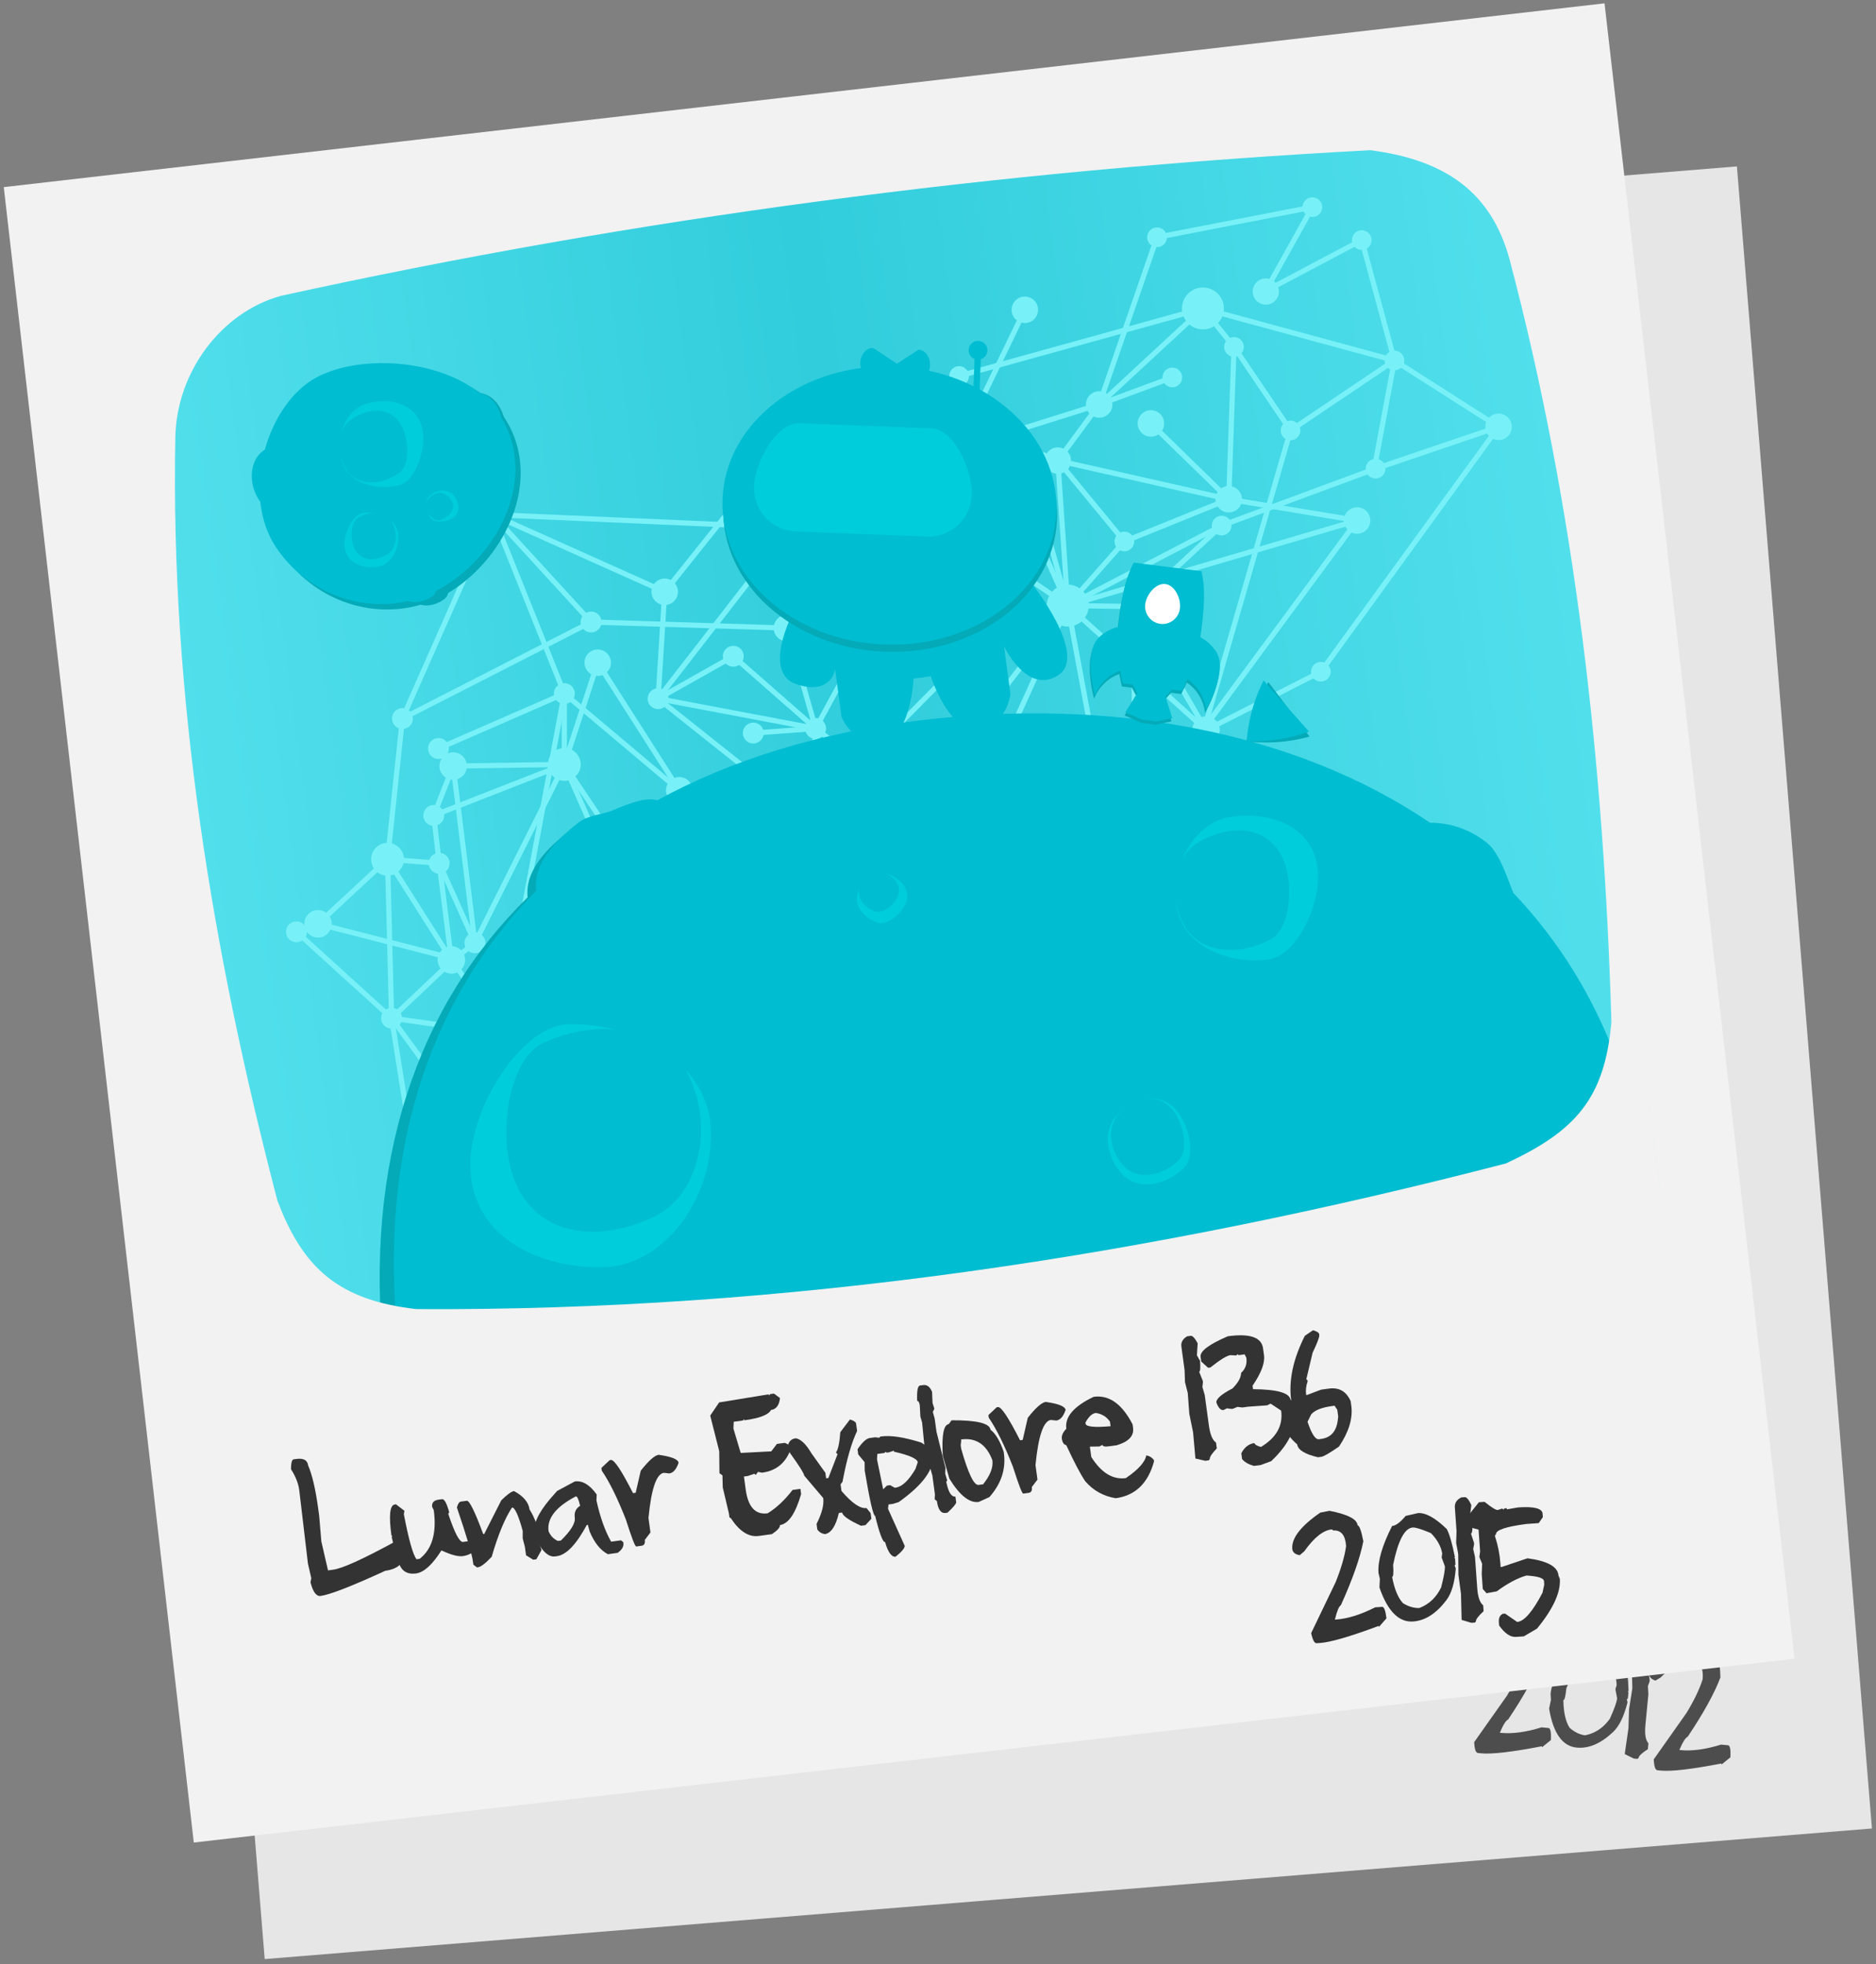 <?xml version="1.0" encoding="utf-8"?>
<!-- Generator: Adobe Illustrator 14.0.0, SVG Export Plug-In  -->
<!DOCTYPE svg PUBLIC "-//W3C//DTD SVG 1.1//EN" "http://www.w3.org/Graphics/SVG/1.1/DTD/svg11.dtd">
<svg version="1.1"
	 xmlns="http://www.w3.org/2000/svg" xmlns:xlink="http://www.w3.org/1999/xlink" xmlns:a="http://ns.adobe.com/AdobeSVGViewerExtensions/3.0/"
	 x="0px" y="0px" width="363px" height="380px" viewBox="-0.743 -0.505 363 380" enable-background="new -0.743 -0.505 363 380"
	 xml:space="preserve">
<rect x="-0.743" y="-0.505" width="363" height="380" fill="#808080" stroke="none"/>
<defs>
</defs>
<rect x="36.882" y="43.79" transform="matrix(0.997 -0.081 0.081 0.997 -15.968 16.285)" fill="#E6E6E6" width="311.928" height="322.542"/>
<path fill="#4D4D4D" d="M291.945,313.812c3.361,1.271,4.986,2.487,4.875,3.653c0.35,0.112,0.545,1.192,0.588,3.24
	c-1.148,3.067-3.258,6.89-6.328,11.468c-0.432,0.186-0.967,1.042-1.609,2.57l0.219,0.021c2.248,0.217,4.867-0.14,7.854-1.068
	l1.35,0.13c0.371,0.036,0.523,0.812,0.457,2.326l-1.738,1.416l0.021-0.219c-5.781,1.114-9.691,1.572-11.729,1.376l-0.676-0.064
	c-0.422-0.041-0.66-0.744-0.719-2.111l6.33-8.965c1.508-2.485,2.553-4.661,3.131-6.528c0.203-2.104-0.449-3.228-1.957-3.372
	l-0.199-0.24c-1.652-0.158-3.654,0.938-6.004,3.289l-0.977,0.586c-0.879-0.298-1.287-0.791-1.221-1.479
	c0.197-2.051,2.365-4.045,6.504-5.983L291.945,313.812z"/>
<path fill="#4D4D4D" d="M308.736,317.087c1.482,0.143,3.145,1.464,4.986,3.965c0.355,1.022,0.574,2.919,0.654,5.69l-0.178-0.018
	l0.158,0.216l-0.109,1.151l-0.199,0.181l0.125,0.593c-0.674,2.698-1.605,4.613-2.795,5.739c-2.365,2.23-4.711,3.233-7.039,3.01
	c-2.752-0.265-4.527-2.766-5.326-7.502l0.018-0.18l0.326-1.53l-0.068-1.168c0.221-2.288,1.586-5.127,4.104-8.518
	c0.701,0.067,1.67-0.427,2.906-1.483L308.736,317.087z M301.758,328.434c0.049,2.407,0.457,4.196,1.227,5.364
	c0.924,0.81,1.912,1.292,2.965,1.446c1.975-0.397,3.58-1.471,4.816-3.222c0.867-1.933,1.334-3.242,1.398-3.931l-0.33-1.774
	l0.234-0.759c-0.002-1.389-0.5-2.798-1.498-4.229c-1.646-1.053-2.742-1.605-3.285-1.657c-1.574-0.151-3.225,2.013-4.949,6.494
	C302.189,327.7,301.996,328.456,301.758,328.434z"/>
<path fill="#4D4D4D" d="M317.506,315.486l0.674,0.065c0.371,0.035,0.703,0.608,0.998,1.718l-0.676,2.238l0.348,1.176
	c-0.227,1.366-0.445,2.04-0.656,2.02l0.281,1.869l-0.023,0.238l-0.326,0.891l0.086,1.609l-0.572,5.953
	c-0.166,1.733,0.029,2.907,0.584,3.521l-0.109,1.131c-1.152,0.744-1.746,1.302-1.783,1.672l-0.24,0.216l-0.693-0.066l-1.76-0.87
	l0.721-4.997l0.113-3.675l0.611-3.866l0.023-0.237l-0.043-2.068l0.461-2.278l0.438-4.563
	C316.041,316.349,316.557,315.783,317.506,315.486z"/>
<path fill="#4D4D4D" d="M326.684,317.15c3.363,1.271,4.988,2.488,4.875,3.653c0.35,0.112,0.547,1.192,0.59,3.241
	c-1.148,3.066-3.26,6.889-6.328,11.467c-0.432,0.186-0.969,1.042-1.609,2.57l0.219,0.021c2.248,0.216,4.865-0.141,7.854-1.068
	l1.348,0.129c0.371,0.036,0.525,0.812,0.457,2.327l-1.736,1.415l0.02-0.219c-5.781,1.114-9.691,1.572-11.729,1.377l-0.674-0.065
	c-0.424-0.04-0.662-0.743-0.719-2.111l6.33-8.964c1.508-2.486,2.551-4.661,3.131-6.528c0.201-2.104-0.451-3.228-1.959-3.373
	l-0.197-0.239c-1.654-0.159-3.654,0.938-6.004,3.288l-0.977,0.586c-0.881-0.298-1.287-0.791-1.221-1.479
	c0.195-2.051,2.363-4.045,6.502-5.983L326.684,317.15z"/>
<rect x="17.432" y="16.79" transform="matrix(0.993 -0.114 0.114 0.993 -19.238 21.014)" fill="#F2F2F2" width="311.927" height="322.542"/>
<path fill="#333333" d="M56.086,281.842l0.533-0.073c1.369-0.187,2.124,0.232,2.265,1.26c0.784,1.811,1.437,4.619,1.956,8.426
	l0.178,1.303l0.415,4.953l1.291,5.619l1.027-0.141c1.75-0.239,5.643-1.998,11.674-5.276l1.236,1.399l0.791-0.108
	c0.331,2.423-0.886,3.824-3.651,4.202c-6.513,2.995-10.685,4.618-12.514,4.868c-0.817,0.111-1.467-0.766-1.949-2.631l0.151-0.806
	l-0.648-2.829l-1.687-14.257c-0.174-1.277-0.706-2.612-1.593-4.007C55.567,282.522,55.744,281.889,56.086,281.842z"/>
<path fill="#333333" d="M75.87,290.546l1.639,1.246l-0.11,0.659c0.934,4.875,1.746,7.782,2.438,8.721l0.632-0.087
	c2.412-1.885,3.317-5.027,2.717-9.424l-0.304-0.603c-0.111-0.817,0.312-1.291,1.274-1.423l0.632-0.086
	c0.448-0.062,0.913,0.788,1.395,2.546l-0.171,0.224l0.03,0.219c1.218,3.615,2.156,5.379,2.815,5.289l2.705-0.369l0.397,1.434
	c-1.007,0.969-2.052,1.527-3.132,1.676c-0.921,0.125-2.306-0.242-4.154-1.103c-1.755,2.761-3.384,4.245-4.885,4.45
	c-2.067,0.282-3.261-0.749-3.581-3.092c-0.172,0.023-0.563-1.325-1.177-4.046l0.197-0.026l-0.228-0.19
	c-0.527-3.858-0.31-5.854,0.651-5.984L75.87,290.546z"/>
<path fill="#333333" d="M98.725,287.987c1.809,0.975,2.809,2.158,2.999,3.555c1.061,1.666,1.748,3.658,2.065,5.975l-0.084,0.857
	l0.337,1l-1.001,1.807l-0.611,0.084l-1.385-0.857l-0.224-1.639l-0.423-1.614l0.002-1.468c-0.828-3.013-1.518-4.521-2.067-4.526
	c-1.411,2.151-2.72,5.328-3.931,9.53c-1.207,1.278-2.086,1.955-2.639,2.031l-0.218,0.029l-0.695-0.528l-0.083-0.612
	c-0.2-1.462-1.232-4.942-3.099-10.443c0.178-0.668,0.407-1.047,0.69-1.14l1.225-0.167c0.5-0.068,1.559,2.081,3.174,6.447
	l0.197-0.027l3.297-6.507C97.386,288.653,98.211,288.058,98.725,287.987z"/>
<path fill="#333333" d="M110.486,286.119c1.475-0.201,2.883,0.64,4.227,2.521l-0.041,1.173c0.713,3.242,1.658,5.896,2.84,7.963
	l1.916-0.262l0.429,0.344l0.024,0.177c0.092,0.672-0.278,1.306-1.109,1.902l-1.896,0.259c-1.433-0.756-2.604-2.212-3.515-4.369
	L113,294.508l-0.197,0.027c-2.033,3.778-3.958,5.792-5.775,6.04l-0.375,0.051c-1.356,0.186-2.71-1.185-4.062-4.113
	c-0.264-1.935,0.776-4.277,3.124-7.026l1.341-1.529L110.486,286.119z M105.402,295.747c0.376,0.888,0.978,1.517,1.808,1.886
	l0.572-0.078c1.942-1.888,2.84-3.372,2.692-4.452c-0.137-1,0.208-1.759,1.037-2.275c-0.292-1.247-0.568-1.853-0.832-1.816
	C106.823,291.025,105.064,293.272,105.402,295.747z"/>
<path fill="#333333" d="M117.23,281.998l0.256-0.035c0.636-0.06,2.055,2.08,4.258,6.421l0.513-0.07l0.986-4.278
	c1.531-1.94,2.686-2.964,3.463-3.07c2.476,0.346,3.759,0.861,3.853,1.547c-0.43,1.266-1.027,1.951-1.79,2.056l-1.062-0.117
	c-1.436,0.196-2.427,3.108-2.972,8.736l0.383,2.805l-1.092,1.436c0.094,0.686-0.115,1.063-0.629,1.134l-1.027,0.141
	c-0.224,0.03-0.89-1.696-1.995-5.18c-1.609-4.114-3.168-7.281-4.68-9.503l-0.07-0.514L117.23,281.998z"/>
<path fill="#333333" d="M148.013,269.261l0.035,0.258l0.222-0.293l0.751-0.102l1.164,0.866c-0.157,1.404-0.743,2.175-1.757,2.312
	c-0.451,0.921-2.171,1.584-5.16,1.993l-0.032-0.237l-0.225,0.272l-1.778,0.242l-0.061,1.316l1.409,4.717l5.914-0.305l1.091-1.438
	l1.521-0.207c0.721,0.265,1.114,0.64,1.181,1.127c-0.943,2.717-2.798,4.266-5.562,4.644l-0.806-0.152l-0.423,0.582l-0.292-0.222
	l-1.229,0.43l-0.77,0.104l0.345,2.527c0.463,3.385,1.878,4.915,4.248,4.591c1.719-1.065,3.323-2.573,4.815-4.521l1.521-0.208
	l0.138,1.008c-1.095,3.771-2.459,5.769-4.092,5.991c0.049,0.45-0.476,1.038-1.569,1.764l-2.548,0.349
	c-1.909,0.261-3.701-0.877-5.377-3.411l-0.288-0.201l-0.105-0.771l-1.187-5.009l-0.057-2.326l-0.581-0.423l-0.043-4.141
	l-0.035-0.256l-1.707-6.749l1.726-2.549L148.013,269.261z"/>
<path fill="#333333" d="M163.713,274.139c0.683,0.188,1.078,0.43,1.186,0.724l0.205,1.5c-1.076,2.239-2.017,5.515-2.823,9.824
	l-0.375,0.493l0.175,1.283c2.026,2.366,3.64,3.466,4.838,3.303l0.798,0.979l0.148,1.086l-1.139,1.242l-0.869,0.119
	c-2.347-1.075-3.563-1.929-3.649-2.561l-0.632,0.087c-0.603,2.563-1.516,3.928-2.74,4.096c-0.62-0.116-1.098-0.42-1.433-0.91
	l-0.146-1.067c1.036-2.045,1.466-3.714,1.289-5.005l-3.671-4.328c-0.065-0.473-0.999-1.955-2.801-4.445l-0.393-1.254
	c0.171-0.909,0.686-1.422,1.541-1.539c0.987,0.16,1.997,1.122,3.03,2.887l2.711,3.793l0.146,1.067l0.435-0.06l1.782-4.629
	l-0.247-0.188l-0.026-0.197c0.375-0.493,0.642-1.777,0.801-3.852L163.713,274.139z"/>
<path fill="#333333" d="M167.566,277.716l1.008-0.137l0.837,0.086l0.17-0.224l0.197-0.027c1.857-0.254,4.446,0.144,7.769,1.192
	c1.104,0.721,1.812,1.383,2.123,1.983l0.054,0.396c0.369,2.699-1.819,5.742-6.561,9.125l-1.178,0.362l-0.81,0.11l-0.087,0.838
	l3.232,7.163c-0.005,0.457-0.594,1.154-1.767,2.093c-0.776,0.106-1.455-0.834-2.035-2.82c-0.434,0.06-1.075-1.63-1.92-5.07
	c-0.356,0.049-1.029-2.87-2.021-8.758l-0.023-1.646l-1.229-1.482l-0.138-1.007C166.102,278.533,166.896,277.808,167.566,277.716z
	 M169.014,280.799l-0.057,1.054l1.193,5.793l0.727-0.723l0.611-0.084l0.895,0.502l0.197-0.027c1.225-0.167,2.496-1.367,3.814-3.6
	l0.444-1.309c-0.094-0.685-1.629-1.367-4.606-2.047l-0.026-0.197l-0.979,0.335l-0.395,0.054l-0.226-0.17l-0.19,0.227
	L169.014,280.799z"/>
<path fill="#333333" d="M177.289,267.556l0.572-0.078c0.777-0.106,1.359,0.33,1.749,1.31l0.09,2.142l0.355,1.118l-0.298,0.624
	l0.361,1.318l0.34,2.488l1.736,6.967l-0.041,1.172l0.381,1.316l-0.17,0.224l0.024,0.179c0.395,1.904,0.973,2.805,1.736,2.701
	l0.157,1.145c-0.073,0.346-0.635,1.006-1.682,1.98l-0.375,0.052c-0.896,0.122-1.456-0.646-1.683-2.305l-0.428-0.325l0.047-0.992
	l-0.497-3.634l-1.455-5.053l-0.054-0.395l-0.476-4.805l-0.334-1.121l-0.108-2.118c-0.088-0.646-0.259-0.952-0.507-0.918
	C176.642,268.616,176.827,267.618,177.289,267.556z"/>
<path fill="#333333" d="M183.383,274.288c4.852-0.032,7.362,0.576,7.533,1.828c0.972,0.726,1.824,2.151,2.558,4.278l0.029,0.218
	c0.425,3.107-0.509,5.951-2.799,8.53l-2.063,0.946c-1.791,0.245-3.688-1.26-5.687-4.515l-1.273-4.454
	c-0.228-3.926,0.159-5.957,1.159-6.094L183.383,274.288z M185.249,278.218l-0.1,0.899l0.089,0.651
	c1.354,4.806,2.479,7.146,3.375,7.023l0.869-0.118c1.387-1.731,1.985-3.282,1.798-4.652c-1.157-3.073-3.179-4.414-6.062-4.021
	L185.249,278.218z"/>
<path fill="#333333" d="M192.117,271.767l0.256-0.035c0.636-0.06,2.055,2.08,4.258,6.421l0.514-0.07l0.985-4.279
	c1.531-1.939,2.686-2.963,3.464-3.069c2.475,0.346,3.759,0.861,3.853,1.547c-0.431,1.266-1.027,1.951-1.791,2.055l-1.062-0.116
	c-1.436,0.196-2.427,3.108-2.971,8.735l0.383,2.805l-1.092,1.437c0.094,0.686-0.116,1.063-0.63,1.134l-1.027,0.141
	c-0.224,0.03-0.89-1.696-1.995-5.18c-1.608-4.114-3.168-7.281-4.68-9.503l-0.07-0.514L192.117,271.767z"/>
<path fill="#333333" d="M210.879,269.746c2.976-0.406,5.485,1.37,7.528,5.33l0.092,0.671c0.213,1.555-0.842,2.678-3.16,3.37
	l-1.561,0.213c-0.751,0.103-1.147,0.009-1.187-0.28l-0.621,0.307l-1.827,0.027l0.272,1.995c1.937,3.076,4.167,4.44,6.695,4.095
	c2.417-1.657,3.732-3.125,3.947-4.401c0.632,0.115,1.124,0.423,1.474,0.926l0.03,0.217c-1.15,4.248-3.62,6.631-7.413,7.149
	c-2.375-0.387-4.342-1.479-5.9-3.277c-0.943-1.401-2.167-3.729-3.671-6.983c-0.471-0.098-0.755-0.515-0.855-1.253
	c-0.083-0.604,0.205-1.248,0.863-1.929C205.272,273.631,207.037,271.572,210.879,269.746z M209.287,274.733l0.029,0.217
	c0.081,0.592,1.692,0.754,4.835,0.486l-0.121-0.889c-0.638-0.933-1.545-1.493-2.725-1.681
	C210.568,272.968,209.895,273.591,209.287,274.733z"/>
<path fill="#333333" d="M228.967,258.04l0.671-0.092c0.369-0.05,0.823,0.43,1.364,1.442l-0.144,2.335l0.607,1.063
	c0.095,1.382,0.037,2.087-0.173,2.116l0.701,1.755l0.033,0.237l-0.112,0.94l0.452,1.548l0.81,5.926
	c0.235,1.725,0.694,2.823,1.376,3.293l0.153,1.126c-0.95,0.989-1.401,1.668-1.351,2.036l-0.186,0.266l-0.69,0.095l-1.912-0.442
	l-0.445-5.03l-0.733-3.602l-0.292-3.903l-0.032-0.237l-0.516-2.003l-0.076-2.323l-0.62-4.543
	C227.739,259.214,228.109,258.547,228.967,258.04z"/>
<path fill="#333333" d="M236.836,258.031c4.253-0.581,6.524,0.194,6.816,2.328l0.186,1.362c0.2,1.462-0.537,3.421-2.214,5.876
	l0.092,0.672c4.646,0.036,7.059,0.713,7.238,2.028l1.036,0.806c0.536,3.924-1.052,7.621-4.763,11.093l-1.972,0.732l-1.383,0.188
	c-1.02-0.289-1.776-0.729-2.272-1.318l-0.153-1.126c0.604-1.169,1.446-1.827,2.525-1.975c0.109,0.307,0.533,0.557,1.271,0.751
	c2.999-1.806,4.303-4.149,3.909-7.032l-2.037-1.353l-0.658,0.331l-3.687,0.263l-1.126,0.153l-0.941-0.113l-0.896,0.364l-0.217,0.03
	l-0.941-0.113l-0.659,0.332c-0.514,0.07-0.969-0.411-1.364-1.443c-0.096-0.697,0.939-1.611,3.107-2.738
	c1.098-1.088,1.657-2.097,1.679-3.026c0.836-0.745,1.174-1.716,1.01-2.915l-0.331-0.658l-1.146,0.156l-0.248-0.188l-0.207,0.25
	l-1.155-0.064c-0.711,0.098-1.998,0.892-3.86,2.379l-0.455,0.062l-1.331-1.207l-0.124-0.908
	C231.417,260.931,233.174,259.605,236.836,258.031z"/>
<path fill="#333333" d="M253.32,256.864c0.682,0.189,1.077,0.424,1.182,0.704l0.03,0.218c0.052,0.382-0.376,1.521-1.284,3.415
	l-1.227,5.157l0.227,0.189l0.03,0.219c-0.31,0.873-0.404,1.752-0.284,2.634l0.218-0.03l2.68-1.01l1.48-0.202
	c2.001-0.273,3.413,0.541,4.236,2.439l0.119,0.869c0.331,2.423-0.463,5.061-2.38,7.911c-1.814,1.253-2.952,1.913-3.412,1.976
	l-0.652,0.089c-2.535-0.594-3.876-1.422-4.021-2.489c-1.312-1.148-2.022-2.132-2.134-2.948l0.971-5.564
	c-0.521-3.806,0.359-7.97,2.639-12.494L253.32,256.864z M252.259,274.576c0.79,2.346,1.526,3.473,2.212,3.379l0.416-0.057
	c1.842-0.252,2.912-1.41,3.205-3.476l0.102-0.88l-0.175-1.283l-0.531-0.793l-0.435,0.06c-2.094,0.286-3.46,0.835-4.101,1.647
	L252.259,274.576z"/>
<path fill="#333333" d="M256.522,291.801c3.527,0.694,5.332,1.626,5.415,2.793c0.362,0.054,0.735,1.086,1.119,3.099
	c-0.625,3.215-2.07,7.334-4.339,12.359c-0.395,0.254-0.78,1.188-1.159,2.801l0.219-0.016c2.253-0.16,4.776-0.946,7.566-2.357
	l1.353-0.096c0.371-0.027,0.65,0.713,0.837,2.218l-1.479,1.685l-0.016-0.219c-5.517,2.059-9.295,3.158-11.337,3.304l-0.676,0.048
	c-0.424,0.03-0.776-0.624-1.06-1.962l4.753-9.892c1.074-2.701,1.743-5.02,2.005-6.957c-0.15-2.108-0.98-3.108-2.492-3.001
	l-0.234-0.203c-1.657,0.117-3.448,1.53-5.374,4.239l-0.867,0.74c-0.917-0.147-1.4-0.565-1.449-1.256
	c-0.146-2.054,1.66-4.382,5.42-6.98L256.522,291.801z"/>
<path fill="#333333" d="M273.626,292.243c1.484-0.105,3.343,0.922,5.574,3.082c0.521,0.949,1.051,2.783,1.591,5.503l-0.18,0.013
	l0.193,0.187l0.082,1.153l-0.165,0.211l0.221,0.564c-0.216,2.773-0.817,4.814-1.804,6.123c-1.961,2.592-4.108,3.971-6.441,4.137
	c-2.758,0.195-4.924-1.976-6.499-6.514l-0.013-0.18l0.068-1.563l-0.261-1.141c-0.162-2.293,0.715-5.319,2.633-9.081
	c0.702-0.05,1.576-0.697,2.62-1.944L273.626,292.243z M268.627,304.591c0.448,2.367,1.148,4.062,2.1,5.086
	c1.046,0.646,2.1,0.957,3.164,0.935c1.881-0.719,3.286-2.045,4.215-3.977c0.534-2.05,0.776-3.42,0.728-4.109l-0.621-1.694
	l0.105-0.786c-0.232-1.369-0.957-2.678-2.179-3.924c-1.8-0.763-2.972-1.126-3.515-1.088c-1.578,0.112-2.846,2.521-3.803,7.226
	C268.931,303.797,268.865,304.574,268.627,304.591z"/>
<path fill="#333333" d="M282.008,289.21l0.676-0.048c0.371-0.026,0.794,0.483,1.268,1.528l-0.294,2.319l0.537,1.102
	c0.005,1.384-0.099,2.086-0.31,2.101l0.587,1.797l0.017,0.238l-0.174,0.932l0.352,1.574l0.425,5.965
	c0.123,1.737,0.509,2.862,1.158,3.375l0.08,1.133c-1.013,0.926-1.505,1.574-1.479,1.945l-0.203,0.253l-0.695,0.05l-1.879-0.565
	l-0.119-5.048l-0.498-3.643l-0.039-3.914l-0.017-0.238l-0.384-2.032l0.074-2.323l-0.325-4.573
	C280.706,290.302,281.12,289.659,282.008,289.21z"/>
<path fill="#333333" d="M286.51,290.068c1.342,1.078,2.193,1.604,2.551,1.578l0.879-0.282l0.234,0.203l0.203-0.234l0.438-0.031
	l0.016,0.219l2.192-0.376c3.075-0.218,4.649,0.19,4.724,1.224l0.046,0.656l-0.797,1.155l-2.427,0.173
	c-3.947,0.521-5.891,1.178-5.834,1.973l-0.204,0.235l0.016,0.218c0.558,1.668,0.902,3.414,1.032,5.244l0.046,0.656l0.219-0.016
	l4.979-1.673c3.873,0.511,5.871,1.621,5.992,3.332l0.266,0.64c0.185,2.599-1.286,5.808-4.413,9.627l-2.551,1.502l-1.531,0.108
	c-1.061,0.075-2.145-0.66-3.255-2.208l-0.047-0.656c-0.056-0.795,0.198-1.333,0.765-1.612l0.438-0.031l2.333,1.612
	c1.353-0.096,2.99-1.985,4.913-5.665l0.329-1.562l-0.048-0.677c-0.042-0.583-1.173-0.942-3.394-1.076
	c-1.712,0.48-3.632,1.503-5.758,3.066l-1.974,0.359l-0.718-0.827l-0.204-2.864l0.077-2.004l-0.531-1.301l0.141-1.11l-0.298-4.195
	c-1.45-0.337-2.217-0.722-2.301-1.155l-0.077-1.095l2.44-3.051L286.51,290.068z"/>
<linearGradient id="SVGID_1_" gradientUnits="userSpaceOnUse" x1="-179.674" y1="-856.46" x2="91.741" y2="-856.46" gradientTransform="matrix(0.991 -0.133 0.133 0.991 328.907 985.17)">
	<stop  offset="0" style="stop-color:#52DFEC"/>
	<stop  offset="0.485" style="stop-color:#31CDDC"/>
	<stop  offset="1" style="stop-color:#52DFEC"/>
</linearGradient>
<polygon fill="url(#SVGID_1_)" points="23.312,55.158 292.338,19.198 320.38,228.987 51.354,264.947 "/>
<circle fill="#77F1F7" stroke="#77F1F7" cx="218.723" cy="185.826" r="3.556"/>
<circle fill="#77F1F7" stroke="#77F1F7" cx="167.282" cy="181.206" r="3.557"/>
<circle fill="#77F1F7" stroke="#77F1F7" cx="132.056" cy="182.749" r="3.556"/>
<circle fill="#77F1F7" stroke="#77F1F7" cx="97.952" cy="189.498" r="2.676"/>
<circle fill="#77F1F7" stroke="#77F1F7" cx="102.237" cy="207.497" r="2.676"/>
<circle fill="#77F1F7" stroke="#77F1F7" cx="74.243" cy="165.744" r="2.676"/>
<circle fill="#77F1F7" stroke="#77F1F7" cx="86.603" cy="185.223" r="2.163"/>
<path fill="#77F1F7" stroke="#77F1F7" d="M58.764,178.982c-0.414-1.121,0.158-2.365,1.278-2.779c1.12-0.414,2.365,0.159,2.776,1.278
	c0.417,1.121-0.157,2.365-1.277,2.778C60.422,180.675,59.177,180.103,58.764,178.982z"/>
<circle fill="#77F1F7" stroke="#77F1F7" cx="124.438" cy="236.664" r="2.163"/>
<circle fill="#77F1F7" stroke="#77F1F7" cx="82.994" cy="246.52" r="2.163"/>
<circle fill="#77F1F7" stroke="#77F1F7" cx="86.944" cy="147.707" r="2.162"/>
<circle fill="#77F1F7" stroke="#77F1F7" cx="111.346" cy="189.512" r="1.521"/>
<circle fill="#77F1F7" stroke="#77F1F7" cx="96.842" cy="199.558" r="1.522"/>
<circle fill="#77F1F7" stroke="#77F1F7" cx="75.03" cy="196.486" r="1.522"/>
<circle fill="#77F1F7" stroke="#77F1F7" cx="91.159" cy="181.916" r="1.521"/>
<circle fill="#77F1F7" stroke="#77F1F7" cx="102.678" cy="184.034" r="1.522"/>
<circle fill="#77F1F7" stroke="#77F1F7" cx="121.508" cy="177.073" r="1.522"/>
<circle fill="#77F1F7" stroke="#77F1F7" cx="83.184" cy="157.265" r="1.522"/>
<circle fill="#77F1F7" stroke="#77F1F7" cx="84.239" cy="166.524" r="1.521"/>
<path fill="#77F1F7" stroke="#77F1F7" d="M55.192,180.302c-0.29-0.788,0.109-1.663,0.9-1.955c0.786-0.291,1.662,0.112,1.954,0.899
	c0.293,0.789-0.112,1.664-0.898,1.955C56.357,181.493,55.483,181.09,55.192,180.302z"/>
<circle fill="#77F1F7" stroke="#77F1F7" cx="84.101" cy="144.312" r="1.523"/>
<path fill="#77F1F7" stroke="#77F1F7" d="M75.7,139.038c-0.291-0.79,0.11-1.665,0.9-1.957c0.788-0.291,1.664,0.111,1.953,0.9
	c0.293,0.789-0.11,1.665-0.896,1.955C76.866,140.228,75.993,139.824,75.7,139.038z"/>
<circle fill="#77F1F7" stroke="#77F1F7" cx="113.628" cy="119.841" r="1.522"/>
<circle fill="#77F1F7" stroke="#77F1F7" cx="108.454" cy="133.686" r="1.522"/>
<circle fill="#77F1F7" stroke="#77F1F7" cx="126.597" cy="134.67" r="1.522"/>
<circle fill="#77F1F7" stroke="#77F1F7" cx="141.146" cy="126.469" r="1.523"/>
<circle fill="#77F1F7" stroke="#77F1F7" cx="145.015" cy="141.325" r="1.521"/>
<circle fill="#77F1F7" stroke="#77F1F7" cx="173.16" cy="120.624" r="1.522"/>
<circle fill="#77F1F7" stroke="#77F1F7" cx="175.828" cy="124.641" r="1.521"/>
<path fill="#77F1F7" stroke="#77F1F7" d="M157.436,117.72c-0.288-0.788,0.113-1.663,0.9-1.955c0.791-0.291,1.663,0.112,1.957,0.899
	c0.291,0.789-0.111,1.664-0.901,1.956C158.604,118.911,157.729,118.508,157.436,117.72z"/>
<circle fill="#77F1F7" stroke="#77F1F7" cx="172.483" cy="110.017" r="1.522"/>
<path fill="#77F1F7" stroke="#77F1F7" d="M175.393,112.188c-0.293-0.788,0.11-1.663,0.898-1.955
	c0.788-0.292,1.663,0.112,1.955,0.899c0.292,0.789-0.112,1.665-0.897,1.955C176.558,113.378,175.683,112.975,175.393,112.188z"/>
<circle fill="#77F1F7" stroke="#77F1F7" cx="175.716" cy="102.595" r="1.522"/>
<circle fill="#77F1F7" stroke="#77F1F7" cx="198.664" cy="91.139" r="1.522"/>
<circle fill="#77F1F7" stroke="#77F1F7" cx="196.692" cy="96.15" r="1.522"/>
<circle fill="#77F1F7" stroke="#77F1F7" cx="192.448" cy="101.254" r="1.522"/>
<circle fill="#77F1F7" stroke="#77F1F7" cx="180.846" cy="93.371" r="1.522"/>
<circle fill="#77F1F7" stroke="#77F1F7" cx="163.591" cy="128.499" r="1.522"/>
<path fill="#77F1F7" stroke="#77F1F7" d="M155.647,140.966c-0.291-0.789,0.11-1.664,0.899-1.955
	c0.786-0.292,1.663,0.111,1.954,0.899c0.292,0.789-0.112,1.664-0.897,1.955C156.812,142.157,155.939,141.754,155.647,140.966z"/>
<path fill="#77F1F7" stroke="#77F1F7" d="M182.482,145.852c-0.289-0.788,0.114-1.664,0.902-1.955
	c0.788-0.292,1.663,0.112,1.955,0.899c0.29,0.79-0.111,1.664-0.902,1.956C183.652,147.043,182.775,146.64,182.482,145.852z"/>
<circle fill="#77F1F7" stroke="#77F1F7" cx="159.699" cy="174.7" r="1.523"/>
<circle fill="#77F1F7" stroke="#77F1F7" cx="172.601" cy="169.931" r="1.521"/>
<circle fill="#77F1F7" stroke="#77F1F7" cx="156.138" cy="153.968" r="1.522"/>
<circle fill="#77F1F7" stroke="#77F1F7" cx="149.197" cy="152.64" r="1.522"/>
<circle fill="#77F1F7" stroke="#77F1F7" cx="165.803" cy="147.151" r="1.522"/>
<path fill="#77F1F7" stroke="#77F1F7" d="M163.738,170.145c-0.29-0.789,0.112-1.664,0.902-1.956c0.785-0.29,1.663,0.112,1.954,0.9
	c0.291,0.788-0.112,1.665-0.9,1.956C164.906,171.335,164.031,170.932,163.738,170.145z"/>
<circle fill="#77F1F7" stroke="#77F1F7" cx="182.208" cy="158.797" r="1.521"/>
<circle fill="#77F1F7" stroke="#77F1F7" cx="173.109" cy="185.387" r="1.522"/>
<circle fill="#77F1F7" stroke="#77F1F7" cx="188.165" cy="186.198" r="1.522"/>
<circle fill="#77F1F7" stroke="#77F1F7" cx="182.656" cy="130.144" r="1.522"/>
<circle fill="#77F1F7" stroke="#77F1F7" cx="108.451" cy="147.396" r="2.675"/>
<circle fill="#77F1F7" stroke="#77F1F7" cx="143.51" cy="168.32" r="2.675"/>
<circle fill="#77F1F7" stroke="#77F1F7" cx="183.094" cy="166.735" r="2.676"/>
<circle fill="#77F1F7" stroke="#77F1F7" cx="127.879" cy="113.993" r="2.066"/>
<circle fill="#77F1F7" stroke="#77F1F7" cx="94.582" cy="99.067" r="2.066"/>
<circle fill="#77F1F7" stroke="#77F1F7" cx="151.516" cy="121.013" r="2.067"/>
<circle fill="#77F1F7" stroke="#77F1F7" cx="130.69" cy="152.394" r="2.067"/>
<circle fill="#77F1F7" stroke="#77F1F7" cx="114.916" cy="127.711" r="2.067"/>
<circle fill="#77F1F7" stroke="#77F1F7" cx="186.078" cy="103.136" r="2.066"/>
<circle fill="#77F1F7" stroke="#77F1F7" cx="203.936" cy="88.611" r="2.066"/>
<circle fill="#77F1F7" stroke="#77F1F7" cx="211.945" cy="77.754" r="2.067"/>
<circle fill="#77F1F7" stroke="#77F1F7" cx="221.955" cy="81.421" r="2.066"/>
<circle fill="#77F1F7" stroke="#77F1F7" cx="192.184" cy="83.955" r="2.066"/>
<path fill="#77F1F7" stroke="#77F1F7" d="M153.579,80.099c-0.397-1.07,0.152-2.259,1.221-2.655c1.07-0.395,2.26,0.151,2.656,1.223
	c0.394,1.07-0.151,2.259-1.223,2.654C155.163,81.716,153.975,81.169,153.579,80.099z"/>
<circle fill="#77F1F7" stroke="#77F1F7" cx="197.557" cy="59.436" r="2.066"/>
<circle fill="#77F1F7" stroke="#77F1F7" cx="237.014" cy="96.086" r="2.066"/>
<circle fill="#77F1F7" stroke="#77F1F7" cx="289.22" cy="82.083" r="2.066"/>
<circle fill="#77F1F7" stroke="#77F1F7" cx="235.641" cy="101.182" r="1.404"/>
<path fill="#77F1F7" stroke="#77F1F7" d="M247.649,83.262c-0.267-0.727,0.104-1.535,0.829-1.803c0.73-0.269,1.536,0.103,1.806,0.83
	c0.269,0.728-0.103,1.535-0.83,1.804C248.727,84.361,247.919,83.99,247.649,83.262z"/>
<circle fill="#77F1F7" stroke="#77F1F7" cx="265.432" cy="90.169" r="1.404"/>
<circle fill="#77F1F7" stroke="#77F1F7" cx="269.079" cy="69.238" r="1.403"/>
<circle fill="#77F1F7" stroke="#77F1F7" cx="218.749" cy="116.842" r="1.404"/>
<circle fill="#77F1F7" stroke="#77F1F7" cx="254.839" cy="129.461" r="1.404"/>
<circle fill="#77F1F7" stroke="#77F1F7" cx="232.617" cy="140.756" r="2.161"/>
<circle fill="#77F1F7" stroke="#77F1F7" cx="216.82" cy="104.256" r="1.404"/>
<circle fill="#77F1F7" stroke="#77F1F7" cx="226.1" cy="72.521" r="1.403"/>
<circle fill="#77F1F7" stroke="#77F1F7" cx="238.033" cy="66.613" r="1.404"/>
<circle fill="#77F1F7" stroke="#77F1F7" cx="262.748" cy="45.949" r="1.404"/>
<circle fill="#77F1F7" stroke="#77F1F7" cx="253.196" cy="39.575" r="1.404"/>
<circle fill="#77F1F7" stroke="#77F1F7" cx="223.14" cy="45.403" r="1.405"/>
<circle fill="#77F1F7" stroke="#77F1F7" cx="244.19" cy="55.9" r="2.045"/>
<circle fill="#77F1F7" stroke="#77F1F7" cx="187.671" cy="79.895" r="1.403"/>
<circle fill="#77F1F7" stroke="#77F1F7" cx="177.523" cy="74.032" r="1.405"/>
<circle fill="#77F1F7" stroke="#77F1F7" cx="164.236" cy="86.139" r="1.404"/>
<circle fill="#77F1F7" stroke="#77F1F7" cx="169.296" cy="87.262" r="1.404"/>
<circle fill="#77F1F7" stroke="#77F1F7" cx="184.843" cy="72.241" r="1.404"/>
<circle fill="#77F1F7" stroke="#77F1F7" cx="261.853" cy="100.203" r="2.067"/>
<circle fill="#77F1F7" stroke="#77F1F7" cx="94.562" cy="223.251" r="3.556"/>
<circle fill="#77F1F7" stroke="#77F1F7" cx="205.863" cy="116.664" r="3.557"/>
<circle fill="#77F1F7" stroke="#77F1F7" cx="232.022" cy="59.174" r="3.556"/>
<line fill="#77F1F7" stroke="#77F1F7" x1="188.164" y1="186.197" x2="218.722" y2="185.826"/>
<line fill="#77F1F7" stroke="#77F1F7" x1="173.107" y1="185.388" x2="188.164" y2="186.197"/>
<line fill="#77F1F7" stroke="#77F1F7" x1="167.282" y1="181.205" x2="173.107" y2="185.388"/>
<line fill="#77F1F7" stroke="#77F1F7" x1="159.698" y1="174.7" x2="167.282" y2="181.205"/>
<line fill="#77F1F7" stroke="#77F1F7" x1="130.689" y1="152.394" x2="159.698" y2="174.7"/>
<line fill="#77F1F7" stroke="#77F1F7" x1="132.057" y1="182.749" x2="167.282" y2="181.205"/>
<line fill="#77F1F7" stroke="#77F1F7" x1="102.679" y1="184.034" x2="132.057" y2="182.749"/>
<line fill="#77F1F7" stroke="#77F1F7" x1="111.347" y1="189.512" x2="132.938" y2="182.424"/>
<line fill="#77F1F7" stroke="#77F1F7" x1="102.237" y1="207.498" x2="111.347" y2="189.512"/>
<line fill="#77F1F7" stroke="#77F1F7" x1="124.438" y1="236.665" x2="102.237" y2="207.498"/>
<line fill="#77F1F7" stroke="#77F1F7" x1="94.562" y1="223.252" x2="102.237" y2="207.498"/>
<line fill="#77F1F7" stroke="#77F1F7" x1="82.994" y1="246.52" x2="94.562" y2="223.252"/>
<line fill="#77F1F7" stroke="#77F1F7" x1="96.843" y1="199.559" x2="95.389" y2="222.946"/>
<line fill="#77F1F7" stroke="#77F1F7" x1="97.951" y1="189.498" x2="96.843" y2="199.559"/>
<line fill="#77F1F7" stroke="#77F1F7" x1="86.602" y1="185.223" x2="96.843" y2="199.559"/>
<line fill="#77F1F7" stroke="#77F1F7" x1="97.951" y1="189.498" x2="102.679" y2="184.034"/>
<line fill="#77F1F7" stroke="#77F1F7" x1="130.689" y1="152.394" x2="102.679" y2="184.034"/>
<line fill="#77F1F7" stroke="#77F1F7" x1="121.51" y1="177.073" x2="143.511" y2="168.319"/>
<line fill="#77F1F7" stroke="#77F1F7" x1="156.138" y1="153.968" x2="121.51" y2="177.073"/>
<line fill="#77F1F7" stroke="#77F1F7" x1="87.177" y1="185.01" x2="91.158" y2="181.917"/>
<line fill="#77F1F7" stroke="#77F1F7" x1="75.031" y1="196.486" x2="87.177" y2="185.01"/>
<line fill="#77F1F7" stroke="#77F1F7" x1="56.62" y1="179.774" x2="75.031" y2="196.486"/>
<line fill="#77F1F7" stroke="#77F1F7" x1="60.79" y1="178.233" x2="56.62" y2="179.774"/>
<line fill="#77F1F7" stroke="#77F1F7" x1="87.177" y1="185.01" x2="60.79" y2="178.233"/>
<line fill="#77F1F7" stroke="#77F1F7" x1="74.245" y1="165.744" x2="86.602" y2="185.223"/>
<line fill="#77F1F7" stroke="#77F1F7" x1="84.239" y1="166.523" x2="86.602" y2="185.223"/>
<line fill="#77F1F7" stroke="#77F1F7" x1="83.185" y1="157.264" x2="84.239" y2="166.523"/>
<line fill="#77F1F7" stroke="#77F1F7" x1="108.449" y1="147.396" x2="83.185" y2="157.264"/>
<line fill="#77F1F7" stroke="#77F1F7" x1="86.943" y1="147.706" x2="108.449" y2="147.396"/>
<line fill="#77F1F7" stroke="#77F1F7" x1="84.1" y1="144.312" x2="86.943" y2="147.706"/>
<line fill="#77F1F7" stroke="#77F1F7" x1="83.185" y1="157.264" x2="86.943" y2="147.706"/>
<line fill="#77F1F7" stroke="#77F1F7" x1="77.129" y1="138.508" x2="74.245" y2="165.744"/>
<line fill="#77F1F7" stroke="#77F1F7" x1="94.582" y1="99.066" x2="77.129" y2="138.508"/>
<line fill="#77F1F7" stroke="#77F1F7" x1="113.629" y1="119.841" x2="77.129" y2="138.508"/>
<line fill="#77F1F7" stroke="#77F1F7" x1="127.879" y1="113.993" x2="94.582" y2="99.066"/>
<line fill="#77F1F7" stroke="#77F1F7" x1="126.598" y1="134.67" x2="127.879" y2="113.993"/>
<line fill="#77F1F7" stroke="#77F1F7" x1="151.516" y1="121.014" x2="113.629" y2="119.841"/>
<line fill="#77F1F7" stroke="#77F1F7" x1="97.951" y1="189.498" x2="108.456" y2="133.686"/>
<line fill="#77F1F7" stroke="#77F1F7" x1="114.916" y1="127.711" x2="108.449" y2="147.396"/>
<line fill="#77F1F7" stroke="#77F1F7" x1="130.689" y1="152.394" x2="108.456" y2="133.686"/>
<line fill="#77F1F7" stroke="#77F1F7" x1="149.197" y1="152.64" x2="126.598" y2="134.67"/>
<line fill="#77F1F7" stroke="#77F1F7" x1="130.689" y1="152.394" x2="149.197" y2="152.64"/>
<line fill="#77F1F7" stroke="#77F1F7" x1="141.145" y1="126.47" x2="126.598" y2="134.67"/>
<line fill="#77F1F7" stroke="#77F1F7" x1="130.689" y1="152.394" x2="114.916" y2="127.711"/>
<line fill="#77F1F7" stroke="#77F1F7" x1="205.864" y1="116.664" x2="218.722" y2="185.826"/>
<line fill="#77F1F7" stroke="#77F1F7" x1="183.093" y1="166.735" x2="205.864" y2="116.664"/>
<line fill="#77F1F7" stroke="#77F1F7" x1="182.655" y1="130.145" x2="205.864" y2="116.664"/>
<line fill="#77F1F7" stroke="#77F1F7" x1="165.802" y1="147.151" x2="182.655" y2="130.145"/>
<line fill="#77F1F7" stroke="#77F1F7" x1="165.168" y1="169.616" x2="165.802" y2="147.151"/>
<line fill="#77F1F7" stroke="#77F1F7" x1="157.074" y1="140.438" x2="156.138" y2="153.968"/>
<line fill="#77F1F7" stroke="#77F1F7" x1="145.015" y1="141.326" x2="157.074" y2="140.438"/>
<line fill="#77F1F7" stroke="#77F1F7" x1="151.516" y1="121.014" x2="157.074" y2="140.438"/>
<line fill="#77F1F7" stroke="#77F1F7" x1="163.591" y1="128.499" x2="157.074" y2="140.438"/>
<line fill="#77F1F7" stroke="#77F1F7" x1="158.865" y1="117.192" x2="163.591" y2="128.499"/>
<line fill="#77F1F7" stroke="#77F1F7" x1="155.518" y1="79.383" x2="158.865" y2="117.192"/>
<line fill="#77F1F7" stroke="#77F1F7" x1="172.601" y1="169.93" x2="173.107" y2="185.388"/>
<line fill="#77F1F7" stroke="#77F1F7" x1="183.913" y1="145.323" x2="171.898" y2="170.19"/>
<line fill="#77F1F7" stroke="#77F1F7" x1="165.802" y1="147.151" x2="182.208" y2="158.797"/>
<line fill="#77F1F7" stroke="#77F1F7" x1="172.483" y1="110.018" x2="163.591" y2="128.499"/>
<line fill="#77F1F7" stroke="#77F1F7" x1="176.819" y1="111.66" x2="172.483" y2="110.018"/>
<line fill="#77F1F7" stroke="#77F1F7" x1="173.158" y1="120.624" x2="176.819" y2="111.66"/>
<line fill="#77F1F7" stroke="#77F1F7" x1="165.802" y1="147.151" x2="173.158" y2="120.624"/>
<line fill="#77F1F7" stroke="#77F1F7" x1="182.655" y1="130.145" x2="175.828" y2="124.641"/>
<line fill="#77F1F7" stroke="#77F1F7" x1="192.447" y1="101.254" x2="182.655" y2="130.145"/>
<line fill="#77F1F7" stroke="#77F1F7" x1="176.819" y1="111.66" x2="186.078" y2="103.137"/>
<line fill="#77F1F7" stroke="#77F1F7" x1="182.655" y1="130.145" x2="186.078" y2="103.137"/>
<line fill="#77F1F7" stroke="#77F1F7" x1="175.717" y1="102.594" x2="185.897" y2="102.648"/>
<line fill="#77F1F7" stroke="#77F1F7" x1="176.819" y1="111.66" x2="175.717" y2="102.594"/>
<line fill="#77F1F7" stroke="#77F1F7" x1="169.297" y1="87.262" x2="175.717" y2="102.594"/>
<line fill="#77F1F7" stroke="#77F1F7" x1="164.236" y1="86.139" x2="169.297" y2="87.262"/>
<line fill="#77F1F7" stroke="#77F1F7" x1="163.591" y1="128.499" x2="164.236" y2="86.139"/>
<line fill="#77F1F7" stroke="#77F1F7" x1="184.843" y1="72.242" x2="169.297" y2="87.262"/>
<line fill="#77F1F7" stroke="#77F1F7" x1="187.672" y1="79.895" x2="177.521" y2="74.033"/>
<line fill="#77F1F7" stroke="#77F1F7" x1="197.557" y1="59.437" x2="187.672" y2="79.895"/>
<line fill="#77F1F7" stroke="#77F1F7" x1="180.848" y1="93.371" x2="187.672" y2="79.895"/>
<line fill="#77F1F7" stroke="#77F1F7" x1="186.078" y1="103.137" x2="180.848" y2="93.371"/>
<line fill="#77F1F7" stroke="#77F1F7" x1="192.184" y1="83.954" x2="180.848" y2="93.371"/>
<line fill="#77F1F7" stroke="#77F1F7" x1="192.447" y1="101.254" x2="192.184" y2="83.954"/>
<line fill="#77F1F7" stroke="#77F1F7" x1="205.864" y1="116.664" x2="196.691" y2="96.15"/>
<line fill="#77F1F7" stroke="#77F1F7" x1="218.749" y1="116.842" x2="205.864" y2="116.664"/>
<line fill="#77F1F7" stroke="#77F1F7" x1="232.617" y1="140.755" x2="218.749" y2="116.842"/>
<line fill="#77F1F7" stroke="#77F1F7" x1="261.852" y1="100.203" x2="232.333" y2="140.267"/>
<line fill="#77F1F7" stroke="#77F1F7" x1="254.839" y1="129.461" x2="232.617" y2="140.755"/>
<line fill="#77F1F7" stroke="#77F1F7" x1="237.013" y1="96.086" x2="216.819" y2="104.256"/>
<line fill="#77F1F7" stroke="#77F1F7" x1="221.955" y1="81.421" x2="237.013" y2="96.086"/>
<line fill="#77F1F7" stroke="#77F1F7" x1="203.936" y1="88.611" x2="237.013" y2="96.086"/>
<line fill="#77F1F7" stroke="#77F1F7" x1="205.864" y1="116.664" x2="203.936" y2="88.611"/>
<line fill="#77F1F7" stroke="#77F1F7" x1="205.864" y1="116.664" x2="216.819" y2="104.256"/>
<line fill="#77F1F7" stroke="#77F1F7" x1="203.936" y1="88.611" x2="216.819" y2="104.256"/>
<line fill="#77F1F7" stroke="#77F1F7" x1="198.665" y1="91.14" x2="203.936" y2="88.611"/>
<line fill="#77F1F7" stroke="#77F1F7" x1="196.691" y1="96.15" x2="198.665" y2="91.14"/>
<line fill="#77F1F7" stroke="#77F1F7" x1="192.447" y1="101.254" x2="196.691" y2="96.15"/>
<line fill="#77F1F7" stroke="#77F1F7" x1="261.852" y1="100.203" x2="205.864" y2="116.664"/>
<line fill="#77F1F7" stroke="#77F1F7" x1="235.642" y1="101.183" x2="218.749" y2="116.842"/>
<line fill="#77F1F7" stroke="#77F1F7" x1="265.432" y1="90.169" x2="235.642" y2="101.183"/>
<line fill="#77F1F7" stroke="#77F1F7" x1="289.222" y1="82.083" x2="265.432" y2="90.169"/>
<line fill="#77F1F7" stroke="#77F1F7" x1="269.078" y1="69.238" x2="289.222" y2="82.083"/>
<line fill="#77F1F7" stroke="#77F1F7" x1="265.26" y1="89.707" x2="269.078" y2="69.238"/>
<line fill="#77F1F7" stroke="#77F1F7" x1="248.967" y1="82.776" x2="269.078" y2="69.238"/>
<line fill="#77F1F7" stroke="#77F1F7" x1="232.021" y1="59.174" x2="269.078" y2="69.238"/>
<line fill="#77F1F7" stroke="#77F1F7" x1="262.748" y1="45.949" x2="269.078" y2="69.238"/>
<line fill="#77F1F7" stroke="#77F1F7" x1="243.385" y1="56.199" x2="262.748" y2="45.949"/>
<line fill="#77F1F7" stroke="#77F1F7" x1="237.013" y1="96.086" x2="238.035" y2="66.612"/>
<line fill="#77F1F7" stroke="#77F1F7" x1="211.946" y1="77.754" x2="226.1" y2="72.521"/>
<line fill="#77F1F7" stroke="#77F1F7" x1="203.936" y1="88.611" x2="211.946" y2="77.754"/>
<line fill="#77F1F7" stroke="#77F1F7" x1="192.184" y1="83.954" x2="211.946" y2="77.754"/>
<line fill="#77F1F7" stroke="#77F1F7" x1="232.021" y1="59.174" x2="211.946" y2="77.754"/>
<line fill="#77F1F7" stroke="#77F1F7" x1="223.141" y1="45.402" x2="211.946" y2="77.754"/>
<line fill="#77F1F7" stroke="#77F1F7" x1="253.196" y1="39.575" x2="223.141" y2="45.402"/>
<line fill="#77F1F7" stroke="#77F1F7" x1="244.15" y1="55.792" x2="253.196" y2="39.575"/>
<line fill="#77F1F7" stroke="#77F1F7" x1="127.879" y1="113.993" x2="155.518" y2="79.383"/>
<line fill="#77F1F7" stroke="#77F1F7" x1="124.438" y1="236.665" x2="93.291" y2="223.722"/>
<line fill="#77F1F7" stroke="#77F1F7" x1="124.438" y1="236.665" x2="132.057" y2="182.749"/>
<line fill="#77F1F7" stroke="#77F1F7" x1="143.511" y1="168.319" x2="132.057" y2="182.749"/>
<line fill="#77F1F7" stroke="#77F1F7" x1="130.689" y1="152.394" x2="132.057" y2="182.749"/>
<line fill="#77F1F7" stroke="#77F1F7" x1="108.449" y1="147.396" x2="132.057" y2="182.749"/>
<line fill="#77F1F7" stroke="#77F1F7" x1="97.951" y1="189.498" x2="132.057" y2="182.749"/>
<line fill="#77F1F7" stroke="#77F1F7" x1="102.237" y1="207.498" x2="132.057" y2="182.749"/>
<line fill="#77F1F7" stroke="#77F1F7" x1="159.698" y1="174.7" x2="132.057" y2="182.749"/>
<line fill="#77F1F7" stroke="#77F1F7" x1="124.438" y1="236.665" x2="82.994" y2="246.52"/>
<line fill="#77F1F7" stroke="#77F1F7" x1="75.031" y1="196.486" x2="82.994" y2="246.52"/>
<line fill="#77F1F7" stroke="#77F1F7" x1="75.031" y1="196.486" x2="96.843" y2="199.559"/>
<line fill="#77F1F7" stroke="#77F1F7" x1="183.093" y1="166.735" x2="218.722" y2="185.826"/>
<line fill="#77F1F7" stroke="#77F1F7" x1="183.913" y1="145.323" x2="218.722" y2="185.826"/>
<line fill="#77F1F7" stroke="#77F1F7" x1="188.164" y1="186.197" x2="183.093" y2="166.735"/>
<line fill="#77F1F7" stroke="#77F1F7" x1="232.617" y1="140.755" x2="205.864" y2="116.664"/>
<line fill="#77F1F7" stroke="#77F1F7" x1="182.208" y1="158.797" x2="183.093" y2="166.735"/>
<line fill="#77F1F7" stroke="#77F1F7" x1="172.601" y1="169.93" x2="183.093" y2="166.735"/>
<line fill="#77F1F7" stroke="#77F1F7" x1="167.282" y1="181.205" x2="183.093" y2="166.735"/>
<line fill="#77F1F7" stroke="#77F1F7" x1="173.107" y1="185.388" x2="183.093" y2="166.735"/>
<line fill="#77F1F7" stroke="#77F1F7" x1="167.282" y1="181.205" x2="165.168" y2="169.616"/>
<line fill="#77F1F7" stroke="#77F1F7" x1="159.698" y1="174.7" x2="165.168" y2="169.616"/>
<line fill="#77F1F7" stroke="#77F1F7" x1="156.138" y1="153.968" x2="165.168" y2="169.616"/>
<line fill="#77F1F7" stroke="#77F1F7" x1="143.511" y1="168.319" x2="165.168" y2="169.616"/>
<line fill="#77F1F7" stroke="#77F1F7" x1="149.197" y1="152.64" x2="165.168" y2="169.616"/>
<line fill="#77F1F7" stroke="#77F1F7" x1="130.689" y1="152.394" x2="165.168" y2="169.616"/>
<line fill="#77F1F7" stroke="#77F1F7" x1="84.239" y1="166.523" x2="74.245" y2="165.744"/>
<line fill="#77F1F7" stroke="#77F1F7" x1="60.79" y1="178.233" x2="74.245" y2="165.744"/>
<line fill="#77F1F7" stroke="#77F1F7" x1="75.031" y1="196.486" x2="74.245" y2="165.744"/>
<line fill="#77F1F7" stroke="#77F1F7" x1="94.562" y1="223.252" x2="75.031" y2="196.486"/>
<line fill="#77F1F7" stroke="#77F1F7" x1="102.237" y1="207.498" x2="96.843" y2="199.559"/>
<line fill="#77F1F7" stroke="#77F1F7" x1="97.951" y1="189.498" x2="102.237" y2="207.498"/>
<line fill="#77F1F7" stroke="#77F1F7" x1="102.679" y1="184.034" x2="102.237" y2="207.498"/>
<line fill="#77F1F7" stroke="#77F1F7" x1="108.449" y1="147.396" x2="121.51" y2="177.073"/>
<line fill="#77F1F7" stroke="#77F1F7" x1="108.456" y1="133.686" x2="108.449" y2="147.396"/>
<line fill="#77F1F7" stroke="#77F1F7" x1="91.158" y1="181.917" x2="108.449" y2="147.396"/>
<line fill="#77F1F7" stroke="#77F1F7" x1="84.239" y1="166.523" x2="91.158" y2="181.917"/>
<line fill="#77F1F7" stroke="#77F1F7" x1="86.943" y1="147.706" x2="91.158" y2="181.917"/>
<line fill="#77F1F7" stroke="#77F1F7" x1="84.1" y1="144.312" x2="108.456" y2="133.686"/>
<line fill="#77F1F7" stroke="#77F1F7" x1="94.582" y1="99.066" x2="108.456" y2="133.686"/>
<line fill="#77F1F7" stroke="#77F1F7" x1="113.629" y1="119.841" x2="94.582" y2="99.066"/>
<line fill="#77F1F7" stroke="#77F1F7" x1="183.913" y1="145.323" x2="205.864" y2="116.664"/>
<line fill="#77F1F7" stroke="#77F1F7" x1="186.078" y1="103.137" x2="205.864" y2="116.664"/>
<line fill="#77F1F7" stroke="#77F1F7" x1="175.828" y1="124.641" x2="205.864" y2="116.664"/>
<line fill="#77F1F7" stroke="#77F1F7" x1="235.642" y1="101.183" x2="205.864" y2="116.664"/>
<line fill="#77F1F7" stroke="#77F1F7" x1="192.184" y1="83.954" x2="203.936" y2="88.611"/>
<line fill="#77F1F7" stroke="#77F1F7" x1="205.864" y1="116.664" x2="198.665" y2="91.14"/>
<line fill="#77F1F7" stroke="#77F1F7" x1="178.84" y1="73.546" x2="164.236" y2="86.139"/>
<line fill="#77F1F7" stroke="#77F1F7" x1="155.518" y1="79.383" x2="177.521" y2="74.033"/>
<line fill="#77F1F7" stroke="#77F1F7" x1="232.021" y1="59.174" x2="184.843" y2="72.242"/>
<line fill="#77F1F7" stroke="#77F1F7" x1="238.035" y1="66.612" x2="232.021" y2="59.174"/>
<line fill="#77F1F7" stroke="#77F1F7" x1="248.967" y1="82.776" x2="238.035" y2="66.612"/>
<line fill="#77F1F7" stroke="#77F1F7" x1="232.333" y1="140.267" x2="248.967" y2="82.776"/>
<line fill="#77F1F7" stroke="#77F1F7" x1="261.852" y1="100.203" x2="237.013" y2="96.086"/>
<line fill="#77F1F7" stroke="#77F1F7" x1="254.839" y1="129.461" x2="289.222" y2="82.083"/>
<line fill="#77F1F7" stroke="#77F1F7" x1="126.598" y1="134.67" x2="157.074" y2="140.438"/>
<line fill="#77F1F7" stroke="#77F1F7" x1="141.145" y1="126.47" x2="157.074" y2="140.438"/>
<line fill="#77F1F7" stroke="#77F1F7" x1="165.802" y1="147.151" x2="157.074" y2="140.438"/>
<line fill="#77F1F7" stroke="#77F1F7" x1="164.236" y1="86.139" x2="126.598" y2="134.67"/>
<line fill="#77F1F7" stroke="#77F1F7" x1="175.717" y1="102.594" x2="94.582" y2="99.066"/>
<line fill="#77F1F7" stroke="#77F1F7" x1="188.164" y1="186.197" x2="102.237" y2="207.498"/>
<line fill="#77F1F7" stroke="#77F1F7" x1="218.722" y1="185.826" x2="218.749" y2="116.842"/>
<path fill="#00BDD1" d="M152.573,118.325c0,0-5.908,11.381,0.868,13.577c6.778,2.194,7.406-2.966,7.406-2.966l1.234,9.235
	c0,0,2.159,5.629,7.792,4.877c5.631-0.753,6.159-12.263,6.159-12.263l1.854-0.247l-1.225-9.163L152.573,118.325z"/>
<path fill="#00BDD1" d="M198.73,112.155c0,0,11.259,14.085,5.296,17.983c-5.964,3.897-10.491-5.572-10.491-5.572l1.234,9.235
	c0,0-0.606,5.999-6.239,6.752c-5.632,0.753-9.168-10.213-9.168-10.213l-1.853,0.247l-1.224-9.163L198.73,112.155z"/>
<path fill="#04AAB7" d="M314.825,216.926c-0.38-3.188-2.19-5.855-4.714-7.439c-4.416-12.838-11.157-23.885-19.708-33.149
	c-0.024-0.06-0.043-0.116-0.067-0.175c-1.049-2.628-2.465-7.583-4.852-9.562c-3.271-2.713-7.188-4.063-10.986-4.091
	c-25.969-18.139-61.446-25.206-98.574-21.255c-19.327,2.056-36.444,7.058-50.909,14.709c-2.038-0.667-4.992,0.314-8.586,1.786
	c-2,0.819-4.771,0.819-6.771,2.333c-4.003,3.03-6.843,6.111-7.904,9.345c-0.393,1.199-0.527,2.508-0.406,3.688
	c-21.432,21.045-31.783,51.44-27.781,89.041l241.281-32.391c-0.382-3.596-0.448-3.498-1.126-6.884
	C314.649,221.115,315.076,219.061,314.825,216.926z"/>
<ellipse transform="matrix(0.999 0.039 -0.039 0.999 3.971 -6.6)" fill="#04AAB7" cx="171.547" cy="98.702" rx="32.318" ry="26.916"/>
<path fill="#00BDD1" d="M203.653,98.556c-0.58,14.854-15.508,26.332-33.342,25.638c-17.835-0.695-31.825-13.299-31.246-28.152
	c0.578-14.857,15.504-26.335,33.338-25.641C190.239,71.096,204.23,83.701,203.653,98.556z"/>
<path fill="#00BDD1" d="M188.548,81.585c-0.014,0.334-0.296,0.593-0.63,0.581l0,0c-0.337-0.013-0.596-0.293-0.583-0.629
	l0.532-13.689c0.016-0.334,0.294-0.595,0.631-0.582l0,0c0.331,0.015,0.594,0.297,0.581,0.63L188.548,81.585z"/>
<circle fill="#00BDD1" cx="188.497" cy="67.267" r="1.815"/>
<path fill="#00BDD1" d="M179.217,70.186c-0.061,1.618-1.161,2.893-2.461,2.842l-8.799-0.342c-1.295-0.048-2.298-1.407-2.234-3.025
	l0,0c0.064-1.622,1.168-2.897,2.463-2.848l4.646,3.06l4.151-2.717C178.282,67.205,179.281,68.563,179.217,70.186L179.217,70.186z"/>
<path fill="#00CDDC" d="M187.293,95.271c-0.179,4.618-4.068,8.218-8.686,8.037l-25.415-0.99c-4.617-0.18-8.213-4.068-8.037-8.686
	l0,0c0.184-4.618,4.235-12.43,8.852-12.248l25.414,0.989C184.036,82.554,187.472,90.656,187.293,95.271L187.293,95.271z"/>
<path fill="#00BDD1" d="M317.109,212.492c-0.426-3.185-2.278-5.822-4.823-7.369c-4.607-12.773-11.511-23.718-20.197-32.855
	c-0.025-0.059-0.045-0.114-0.069-0.174c-1.088-2.611-2.58-7.545-4.992-9.487c-3.312-2.666-7.249-3.957-11.047-3.929
	c-26.234-17.752-61.813-24.293-98.878-19.792c-19.295,2.343-36.337,7.597-50.687,15.463c-2.048-0.638-4.986,0.388-8.559,1.912
	c-1.987,0.849-4.758,0.891-6.735,2.434c-3.958,3.09-6.751,6.211-7.766,9.462c-0.374,1.204-0.489,2.515-0.35,3.692
	c-21.118,21.36-31.019,51.905-26.461,89.442l241.307-32.387c-0.437-3.59-1.031-7.065-1.761-10.442
	C316.997,216.684,317.394,214.622,317.109,212.492z"/>
<path fill="#00CDDC" d="M90.259,225.045c-0.134-11.391,10.073-27.299,19.145-27.406c13.255-0.156,27.271,7.7,27.427,20.957
	c0.157,13.257-9.333,25.931-20.975,26.067C102.601,244.82,90.415,238.301,90.259,225.045z"/>
<path fill="#00BDD1" d="M99.298,228.965c-4.103-8.648-1.896-24.377,4.99-27.645c10.064-4.774,23.524-3.697,28.298,6.368
	c4.774,10.064,1.98,23.071-6.857,27.265C115.662,239.727,104.072,239.029,99.298,228.965z"/>
<path fill="#00CDDC" d="M254.209,167.372c0.908,6.788-4.03,17.021-9.434,17.744c-7.899,1.056-16.833-2.616-17.89-10.516
	c-1.056-7.897,3.688-16.149,10.626-17.077C245.409,156.467,253.153,159.473,254.209,167.372z"/>
<path fill="#00BDD1" d="M247.074,164.79c2.734,4.907,2.049,14.204-1.858,16.384c-5.711,3.185-13.633,3.072-16.818-2.639
	c-3.184-5.709-2.05-13.436,2.965-16.232C237.072,159.117,243.889,159.079,247.074,164.79z"/>
<path fill="#00CDDC" d="M226.53,213.908c2.802,2.795,4.133,9.221,1.909,11.451c-3.25,3.26-8.638,4.716-11.898,1.466
	c-3.26-3.252-3.984-8.7-1.13-11.564C218.662,212.001,223.271,210.657,226.53,213.908z"/>
<path fill="#00BDD1" d="M225.708,213.738c2.49,2.483,3.674,8.195,1.696,10.178c-2.888,2.896-7.676,4.19-10.572,1.301
	c-2.897-2.889-3.541-7.731-1.005-10.276C218.717,212.043,222.812,210.85,225.708,213.738z"/>
<path fill="#00CDDC" d="M174.57,174.092c-0.744,2.181-3.764,4.526-5.502,3.936c-2.538-0.865-4.678-3.31-3.814-5.847
	c0.864-2.54,3.528-4.315,5.758-3.556C173.55,169.487,175.435,171.553,174.57,174.092z"/>
<path fill="#00BDD1" d="M173.047,172.724c-0.594,1.747-3.014,3.624-4.402,3.15c-2.032-0.692-3.748-2.649-3.056-4.68
	c0.693-2.033,2.826-3.455,4.609-2.847C172.23,169.039,173.738,170.692,173.047,172.724z"/>
<path fill="#04AAB7" d="M96.725,80.109c-0.32-1.018-0.774-1.957-1.353-2.674c-0.893-1.104-1.991-1.706-3.174-1.913
	c-9.387-6.622-25.569-5.943-32.863-0.408c-3.91,2.965-6.754,8.077-7.974,13.662c-0.103,0.077-0.204,0.148-0.304,0.23
	c-2.657,2.145-2.545,6.787-0.101,9.815c0.021,0.028,0.049,0.05,0.071,0.078c0.524,3.19,1.688,6.209,3.607,8.741
	c6.104,8.053,16.528,11.614,26.042,8.851c1.506,0.42,3.328-0.104,4.659-1.177c0.311-0.251,0.525-0.643,0.658-1.114
	c0.941-0.551,1.866-1.168,2.76-1.868C98.783,104.479,103.734,90.476,96.725,80.109z"/>
<path fill="#00BDD1" d="M96.289,80.346c-0.262-1.033-0.664-1.997-1.201-2.745c-0.829-1.152-1.893-1.815-3.062-2.087
	c-9.004-7.133-25.197-7.356-32.79-2.236c-4.068,2.743-7.192,7.688-8.721,13.196c-0.106,0.071-0.213,0.138-0.317,0.213
	c-2.771,1.994-2.918,6.635-0.646,9.795c0.021,0.03,0.046,0.053,0.067,0.082c0.347,3.213,1.339,6.293,3.116,8.928
	c5.646,8.38,15.855,12.516,25.51,10.287c1.479,0.503,3.327,0.081,4.715-0.917c0.325-0.234,0.562-0.613,0.721-1.075
	c0.971-0.498,1.928-1.063,2.86-1.712C96.989,104.792,102.713,91.086,96.289,80.346z"/>
<path fill="#00CDDC" d="M65.945,105.408c-0.325-2.565,1.562-6.413,3.603-6.674c2.985-0.379,6.348,1.029,6.729,4.011
	c0.379,2.984-1.433,6.086-4.053,6.42C69.24,109.544,66.323,108.392,65.945,105.408z"/>
<path fill="#00BDD1" d="M68.083,106.058c-1.147-1.843-1.058-5.445,0.408-6.361c2.144-1.339,5.206-1.445,6.543,0.7
	c1.339,2.146,1.048,5.15-0.837,6.325C72.053,108.057,69.422,108.201,68.083,106.058z"/>
<path fill="#00CDDC" d="M87.059,99.56c-1.172,0.94-3.656,1.175-4.406,0.24c-1.097-1.364-1.42-3.461-0.057-4.556
	c1.369-1.097,3.457-1.142,4.422,0.059C88.111,96.667,88.426,98.464,87.059,99.56z"/>
<path fill="#00BDD1" d="M86.732,98.301c-0.566,1.13-2.381,2.184-3.279,1.731c-1.316-0.657-2.3-2.142-1.644-3.458
	c0.657-1.318,2.238-2.085,3.392-1.509C86.518,95.723,87.39,96.985,86.732,98.301z"/>
<path fill="#00CDDC" d="M80.915,82.217c0.996,3.947-1.223,10.332-4.369,11.127c-4.595,1.161-10.122-0.402-11.284-4.996
	c-1.162-4.6,1.08-9.797,5.114-10.816C74.973,76.371,79.753,77.622,80.915,82.217z"/>
<path fill="#00BDD1" d="M76.522,81.176c1.952,2.714,2.18,8.253,0.017,9.808c-3.157,2.271-7.847,2.745-10.119-0.414
	c-2.269-3.158-2.123-7.8,0.648-9.794C70.225,78.505,74.251,78.018,76.522,81.176z"/>
<path fill="#04AAB7" d="M218.467,108.973c-1.735,3.235-2.34,7.256-2.889,11.582c-0.037,0.28-0.066,0.558-0.093,0.837
	c-1.354,0.324-2.646,1.001-3.733,2.036c-3.148,2.995-0.788,11.244-0.788,11.244c0.432-1.108,1.105-2.141,2.021-3.011
	c0.851-0.808,1.828-1.398,2.859-1.773c0.144,0.834,0.31,1.647,0.495,2.43l1.95,0.248l0.868,1.652l-2.31,3.707l3.222,1.415
	l2.689,0.371l3.171-0.637l-1.314-4.165l1.251-1.384l1.947,0.243c0.377-0.709,0.741-1.455,1.085-2.226
	c0.907,0.618,1.709,1.431,2.332,2.428c0.668,1.071,1.064,2.237,1.206,3.42c0,0,4.341-7.4,2.036-11.088
	c-0.794-1.271-1.879-2.248-3.108-2.902c0.043-0.274,0.083-0.553,0.119-0.834c0.55-4.325,0.96-8.371,0.086-11.935 M223.626,120.817
	c-1.854-0.233-3.164-1.942-2.928-3.813c0.236-1.874,2.049-4.121,3.902-3.888c1.851,0.233,3.045,2.862,2.808,4.733
	C227.173,119.723,225.479,121.052,223.626,120.817z"/>
<path fill="#04AAB7" d="M244.673,131.466c-3.479,5.607-4.175,11.456-4.175,11.456s5.818,0.907,12.156-0.93"/>
<circle fill="#FFFFFF" cx="224.453" cy="115.991" r="5.353"/>
<path fill="#00BDD1" d="M218.627,108.352c-1.735,3.236-2.34,7.255-2.89,11.583c-0.035,0.279-0.064,0.557-0.091,0.836
	c-1.355,0.325-2.646,1.001-3.734,2.037c-3.147,2.995-0.788,11.244-0.788,11.244c0.431-1.108,1.105-2.141,2.022-3.011
	c0.85-0.808,1.828-1.398,2.859-1.773c0.143,0.834,0.309,1.647,0.494,2.43l1.95,0.248l0.868,1.652l-2.31,3.706l3.222,1.415
	l2.69,0.371l3.17-0.636l-1.314-4.166l1.252-1.384l1.946,0.244c0.377-0.71,0.74-1.455,1.086-2.226c0.906,0.617,1.709,1.43,2.33,2.428
	c0.669,1.071,1.065,2.237,1.208,3.42c0,0,4.341-7.4,2.035-11.087c-0.794-1.272-1.879-2.248-3.108-2.903
	c0.044-0.275,0.083-0.553,0.118-0.833c0.55-4.325,0.962-8.371,0.087-11.935 M223.787,120.196c-1.854-0.232-3.164-1.942-2.929-3.813
	c0.237-1.874,2.049-4.121,3.903-3.888c1.849,0.233,3.044,2.862,2.808,4.733C227.333,119.102,225.639,120.432,223.787,120.196z"/>
<path fill="#00BDD1" d="M243.761,131.156c-3.034,5.861-3.274,11.744-3.274,11.744s5.871,0.454,12.048-1.869"/>
<path fill-rule="evenodd" clip-rule="evenodd" fill="#F2F2F2" d="M23.124,54.807l28.128,211.43l269.354-36.004l-28.128-211.43
	L23.124,54.807z M311.062,197.223c-1.307,14.789-6.912,21.106-20.436,27.376c-69.131,17.937-139.213,28.597-210.795,28.177
	c-14.95-1.687-21.981-7.85-26.912-21.048C40.283,183.331,32.228,134.3,33.186,84.087c0.236-12.619,8.87-24.171,20.441-27.355
	c68.382-14.994,138.658-24.348,210.795-28.176c14.861,1.922,23.414,8.395,26.906,21.026
	C304.123,97.957,309.583,147.334,311.062,197.223z"/>
</svg>
